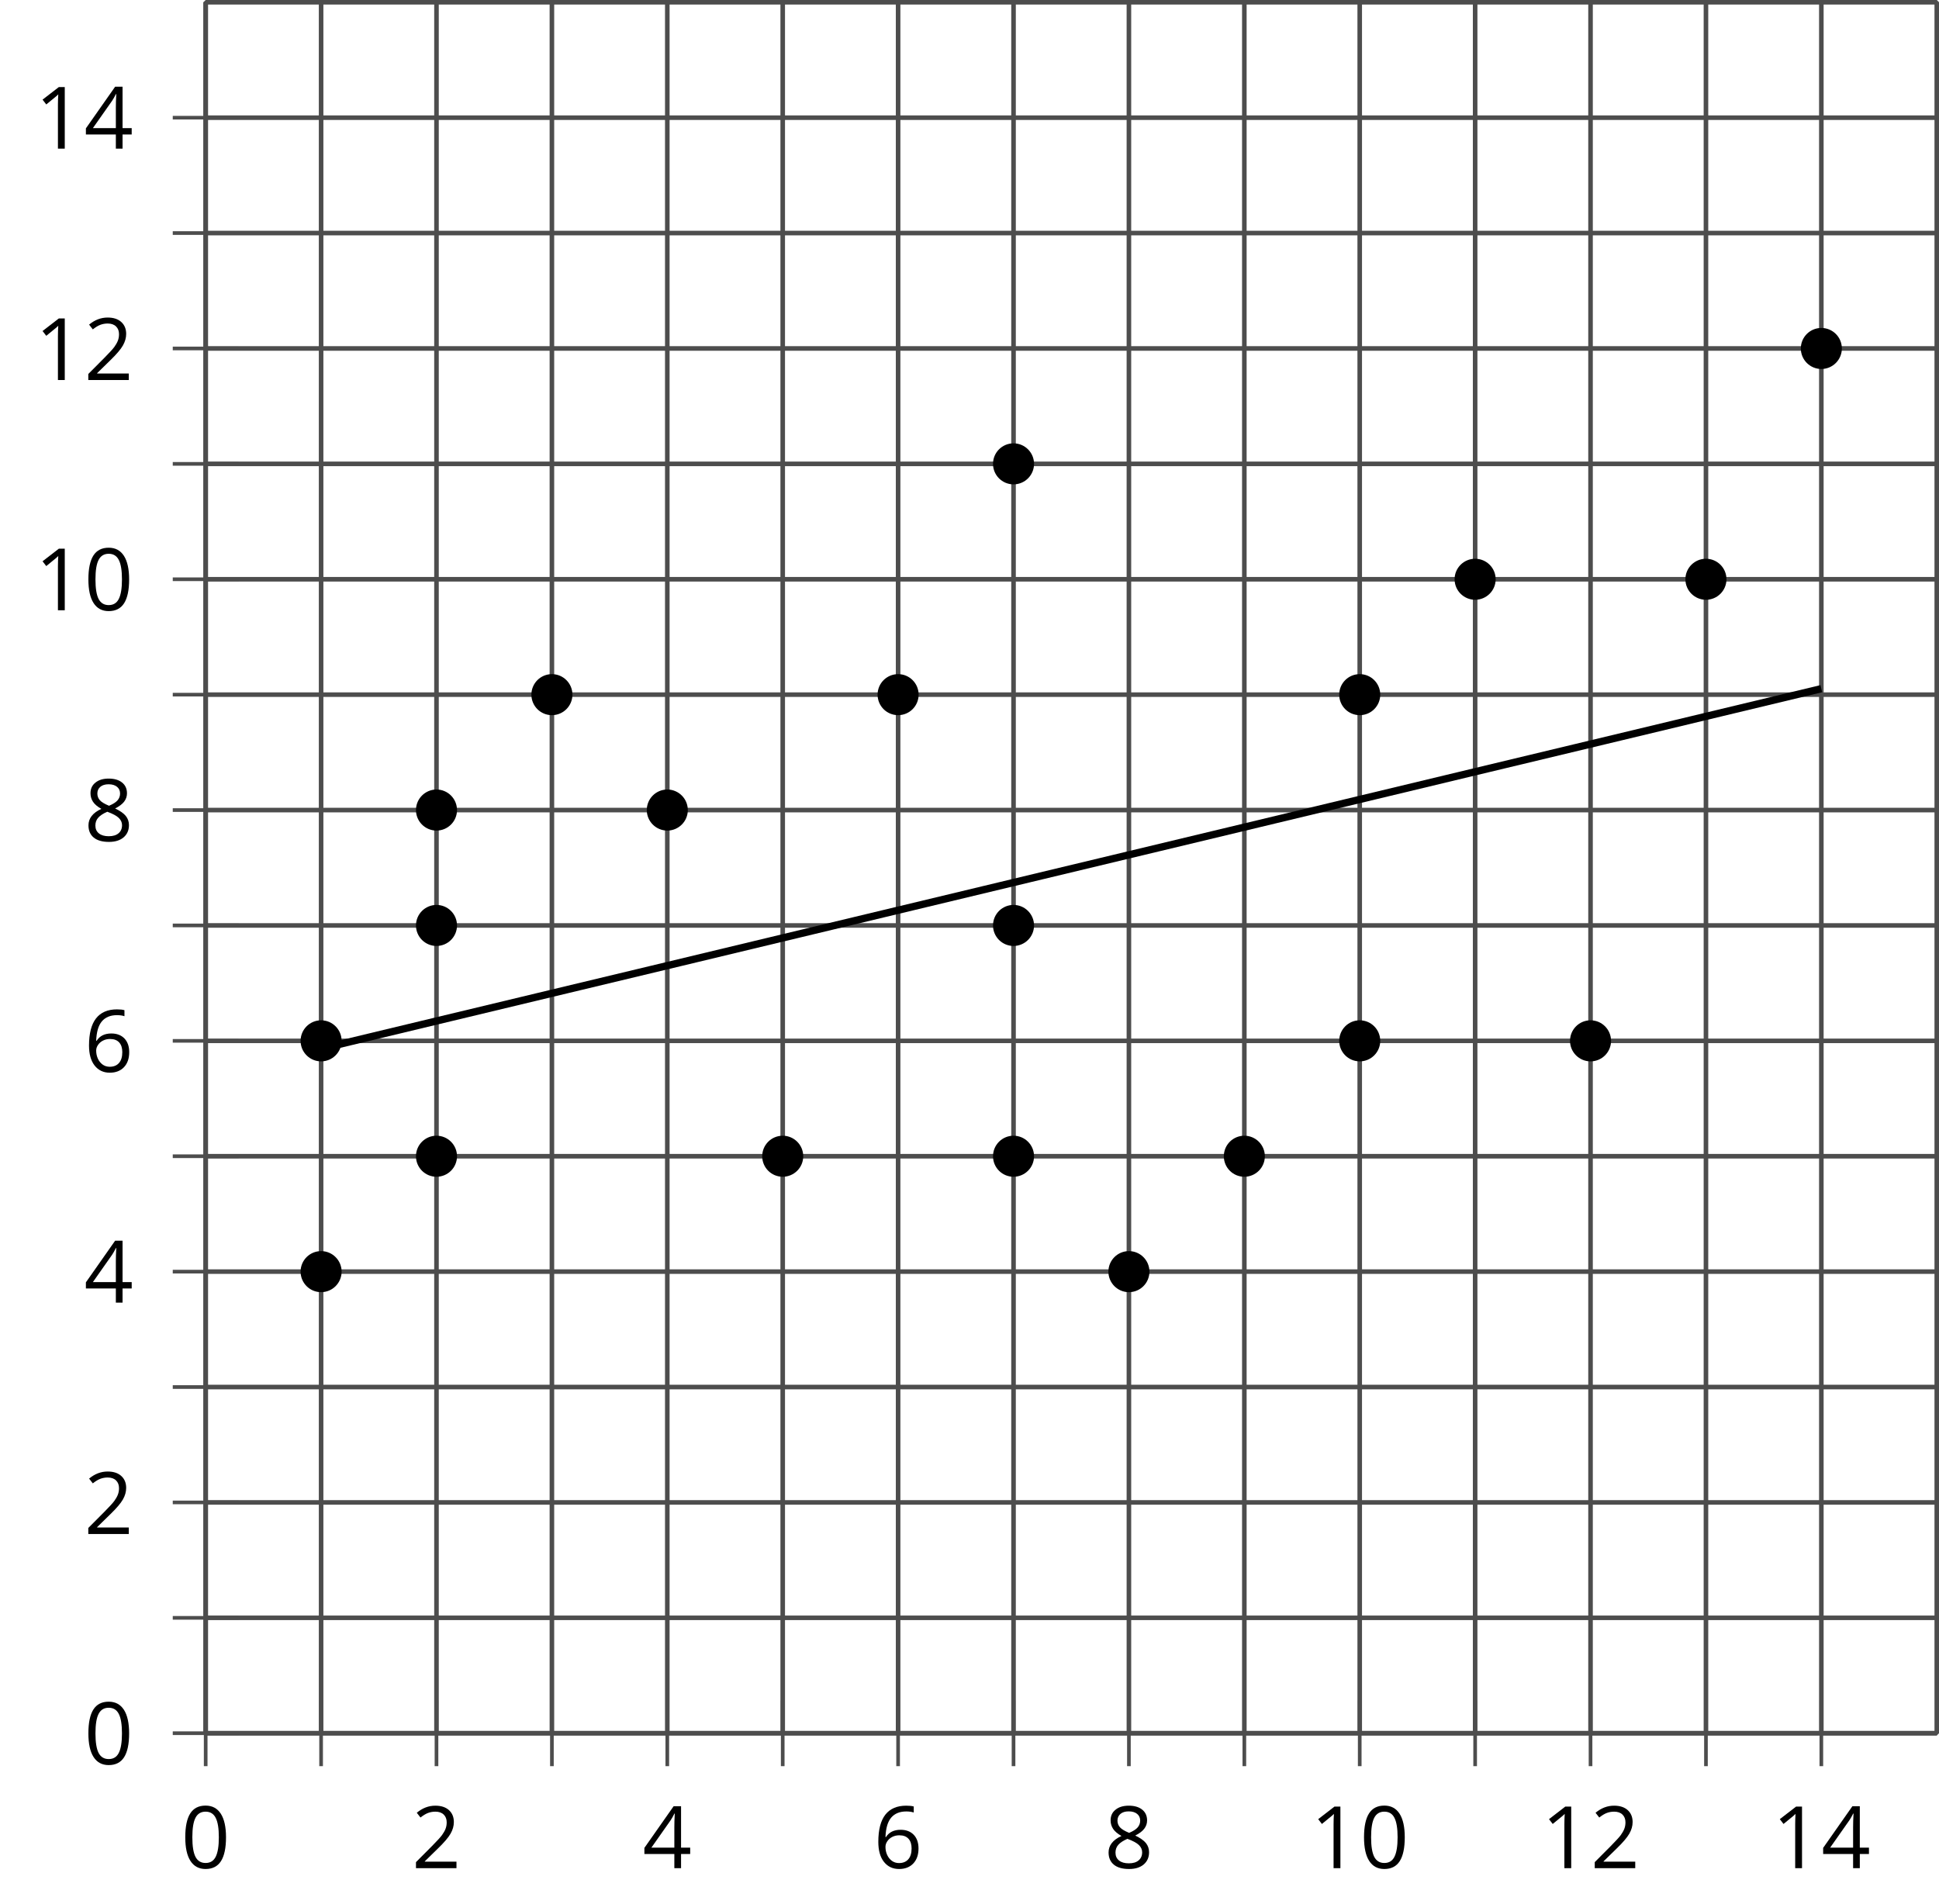 <?xml version='1.0' encoding='UTF-8'?>
<!-- This file was generated by dvisvgm 2.1.3 -->
<svg height='208.037pt' version='1.1' viewBox='-72 -72 211.893 208.037' width='211.893pt' xmlns='http://www.w3.org/2000/svg' xmlns:xlink='http://www.w3.org/1999/xlink'>
<defs>
<path d='M4.922 -3.375C4.922 -4.498 4.733 -5.355 4.355 -5.948C3.973 -6.542 3.421 -6.837 2.689 -6.837C1.938 -6.837 1.381 -6.552 1.018 -5.985S0.47 -4.549 0.47 -3.375C0.47 -2.238 0.658 -1.377 1.036 -0.792C1.413 -0.203 1.966 0.092 2.689 0.092C3.444 0.092 4.006 -0.193 4.374 -0.769C4.738 -1.344 4.922 -2.21 4.922 -3.375ZM1.243 -3.375C1.243 -4.355 1.358 -5.064 1.588 -5.506C1.819 -5.953 2.187 -6.174 2.689 -6.174C3.2 -6.174 3.568 -5.948 3.794 -5.497C4.024 -5.051 4.139 -4.342 4.139 -3.375S4.024 -1.699 3.794 -1.243C3.568 -0.792 3.2 -0.566 2.689 -0.566C2.187 -0.566 1.819 -0.792 1.588 -1.234C1.358 -1.685 1.243 -2.394 1.243 -3.375Z' id='g4-16'/>
<path d='M3.292 0V-6.731H2.647L0.866 -5.355L1.271 -4.83C1.92 -5.359 2.288 -5.658 2.366 -5.727S2.518 -5.866 2.583 -5.93C2.56 -5.576 2.546 -5.198 2.546 -4.797V0H3.292Z' id='g4-17'/>
<path d='M4.885 0V-0.709H1.423V-0.746L2.896 -2.187C3.554 -2.827 4.001 -3.352 4.24 -3.771S4.599 -4.609 4.599 -5.037C4.599 -5.585 4.42 -6.018 4.061 -6.344C3.702 -6.667 3.204 -6.828 2.574 -6.828C1.842 -6.828 1.169 -6.57 0.548 -6.054L0.953 -5.534C1.262 -5.778 1.538 -5.944 1.786 -6.036C2.04 -6.128 2.302 -6.174 2.583 -6.174C2.97 -6.174 3.273 -6.068 3.49 -5.856C3.706 -5.649 3.817 -5.364 3.817 -5.005C3.817 -4.751 3.775 -4.512 3.688 -4.291S3.471 -3.844 3.301 -3.61S2.772 -2.988 2.233 -2.44L0.46 -0.658V0H4.885Z' id='g4-18'/>
<path d='M5.203 -1.547V-2.242H4.204V-6.768H3.393L0.198 -2.215V-1.547H3.471V0H4.204V-1.547H5.203ZM3.471 -2.242H0.962L3.066 -5.235C3.195 -5.428 3.333 -5.672 3.481 -5.967H3.518C3.485 -5.414 3.471 -4.917 3.471 -4.48V-2.242Z' id='g4-20'/>
<path d='M0.539 -2.878C0.539 -1.943 0.741 -1.215 1.151 -0.691C1.561 -0.17 2.113 0.092 2.808 0.092C3.458 0.092 3.978 -0.11 4.355 -0.506C4.742 -0.912 4.931 -1.459 4.931 -2.159C4.931 -2.785 4.756 -3.283 4.411 -3.646C4.061 -4.01 3.582 -4.194 2.979 -4.194C2.247 -4.194 1.713 -3.932 1.377 -3.402H1.321C1.358 -4.365 1.565 -5.074 1.948 -5.525C2.33 -5.971 2.878 -6.197 3.6 -6.197C3.904 -6.197 4.176 -6.16 4.411 -6.082V-6.74C4.213 -6.8 3.936 -6.828 3.591 -6.828C2.583 -6.828 1.823 -6.501 1.308 -5.847C0.797 -5.189 0.539 -4.199 0.539 -2.878ZM2.799 -0.557C2.509 -0.557 2.251 -0.635 2.026 -0.797C1.805 -0.958 1.63 -1.174 1.506 -1.446S1.321 -2.012 1.321 -2.33C1.321 -2.546 1.39 -2.753 1.529 -2.951C1.662 -3.149 1.846 -3.306 2.076 -3.421S2.56 -3.591 2.836 -3.591C3.283 -3.591 3.614 -3.462 3.84 -3.209S4.176 -2.606 4.176 -2.159C4.176 -1.639 4.056 -1.243 3.812 -0.967C3.573 -0.695 3.237 -0.557 2.799 -0.557Z' id='g4-22'/>
<path d='M2.689 -6.828C2.086 -6.828 1.602 -6.685 1.243 -6.39C0.879 -6.105 0.7 -5.714 0.7 -5.226C0.7 -4.88 0.792 -4.572 0.976 -4.291C1.16 -4.015 1.464 -3.757 1.888 -3.518C0.948 -3.089 0.479 -2.486 0.479 -1.717C0.479 -1.142 0.672 -0.695 1.059 -0.378C1.446 -0.064 1.998 0.092 2.716 0.092C3.393 0.092 3.927 -0.074 4.319 -0.405C4.71 -0.741 4.903 -1.188 4.903 -1.745C4.903 -2.122 4.788 -2.454 4.558 -2.744C4.328 -3.029 3.941 -3.301 3.393 -3.564C3.844 -3.789 4.171 -4.038 4.378 -4.309S4.687 -4.885 4.687 -5.216C4.687 -5.718 4.507 -6.114 4.148 -6.4S3.301 -6.828 2.689 -6.828ZM1.234 -1.699C1.234 -2.03 1.335 -2.316 1.542 -2.551C1.75 -2.79 2.081 -3.006 2.537 -3.204C3.131 -2.988 3.55 -2.762 3.789 -2.532C4.029 -2.297 4.148 -2.035 4.148 -1.736C4.148 -1.363 4.019 -1.068 3.766 -0.852S3.154 -0.529 2.698 -0.529C2.233 -0.529 1.874 -0.631 1.621 -0.838C1.363 -1.045 1.234 -1.331 1.234 -1.699ZM2.68 -6.206C3.071 -6.206 3.375 -6.114 3.6 -5.93C3.821 -5.75 3.932 -5.502 3.932 -5.193C3.932 -4.913 3.84 -4.664 3.656 -4.452C3.476 -4.24 3.163 -4.042 2.726 -3.858C2.238 -4.061 1.901 -4.263 1.722 -4.466S1.45 -4.913 1.45 -5.193C1.45 -5.502 1.561 -5.746 1.777 -5.93S2.297 -6.206 2.68 -6.206Z' id='g4-24'/>
<use id='g6-16' xlink:href='#g4-16'/>
<use id='g6-17' xlink:href='#g4-17'/>
<use id='g6-18' xlink:href='#g4-18'/>
<use id='g6-20' xlink:href='#g4-20'/>
<use id='g6-22' xlink:href='#g4-22'/>
<use id='g6-24' xlink:href='#g4-24'/>
</defs>
<g id='page1'>
<path d='M-36.91 117.414V-71.754M-11.688 117.414V-71.754M13.535 117.414V-71.754M38.758 117.414V-71.754M63.981 117.414V-71.754M89.203 117.414V-71.754M114.426 117.414V-71.754' fill='none' stroke='#4d4d4d' stroke-linejoin='bevel' stroke-miterlimit='10.037' stroke-width='0.5'/>
<path d='M-49.523 117.414V-71.754M-24.301 117.414V-71.754M0.922 117.414V-71.754M26.145 117.414V-71.754M51.367 117.414V-71.754M76.59 117.414V-71.754M101.813 117.414V-71.754M127.035 117.414V-71.754' fill='none' stroke='#4d4d4d' stroke-linejoin='bevel' stroke-miterlimit='10.037' stroke-width='0.5'/>
<path d='M-49.523 104.805H139.649M-49.523 79.582H139.649M-49.523 54.36H139.649M-49.523 29.137H139.649M-49.523 3.914H139.649M-49.523 -21.308H139.649M-49.523 -46.531H139.649' fill='none' stroke='#4d4d4d' stroke-linejoin='bevel' stroke-miterlimit='10.037' stroke-width='0.5'/>
<path d='M-49.523 117.414H139.649M-49.523 92.192H139.649M-49.523 66.969H139.649M-49.523 41.75H139.649M-49.523 16.528H139.649M-49.523 -8.695H139.649M-49.523 -33.918H139.649M-49.523 -59.14H139.649' fill='none' stroke='#4d4d4d' stroke-linejoin='bevel' stroke-miterlimit='10.037' stroke-width='0.5'/>
<path d='M-36.91 121.016V113.817M-11.688 121.016V113.817M13.535 121.016V113.817M38.758 121.016V113.817M63.981 121.016V113.817M89.203 121.016V113.817M114.426 121.016V113.817' fill='none' stroke='#4d4d4d' stroke-linejoin='bevel' stroke-miterlimit='10.037' stroke-width='0.4'/>
<path d='M-49.523 121.016V113.817M-24.301 121.016V113.817M0.922 121.016V113.817M26.145 121.016V113.817M51.367 121.016V113.817M76.59 121.016V113.817M101.813 121.016V113.817M127.035 121.016V113.817' fill='none' stroke='#4d4d4d' stroke-linejoin='bevel' stroke-miterlimit='10.037' stroke-width='0.4'/>
<path d='M-53.121 104.805H-45.922M-53.121 79.582H-45.922M-53.121 54.36H-45.922M-53.121 29.137H-45.922M-53.121 3.914H-45.922M-53.121 -21.308H-45.922M-53.121 -46.531H-45.922' fill='none' stroke='#4d4d4d' stroke-linejoin='bevel' stroke-miterlimit='10.037' stroke-width='0.4'/>
<path d='M-53.121 117.414H-45.922M-53.121 92.192H-45.922M-53.121 66.969H-45.922M-53.121 41.75H-45.922M-53.121 16.528H-45.922M-53.121 -8.695H-45.922M-53.121 -33.918H-45.922M-53.121 -59.14H-45.922' fill='none' stroke='#4d4d4d' stroke-linejoin='bevel' stroke-miterlimit='10.037' stroke-width='0.4'/>
<path d='M-49.523 117.414V-71.754H139.649V117.414H-49.523Z' fill='none' stroke='#4d4d4d' stroke-linejoin='bevel' stroke-miterlimit='10.037' stroke-width='0.5'/>
<g transform='matrix(1 0 0 1 -25.18 33.368)'>
<use x='-27.044' xlink:href='#g6-16' y='98.794'/>
</g>
<g transform='matrix(1 0 0 1 0.042 33.368)'>
<use x='-27.044' xlink:href='#g6-18' y='98.794'/>
</g>
<g transform='matrix(1 0 0 1 25.265 33.368)'>
<use x='-27.044' xlink:href='#g6-20' y='98.794'/>
</g>
<g transform='matrix(1 0 0 1 50.487 33.368)'>
<use x='-27.044' xlink:href='#g6-22' y='98.794'/>
</g>
<g transform='matrix(1 0 0 1 75.71 33.368)'>
<use x='-27.044' xlink:href='#g6-24' y='98.794'/>
</g>
<g transform='matrix(1 0 0 1 98.23 33.368)'>
<use x='-27.044' xlink:href='#g6-17' y='98.794'/>
<use x='-21.64' xlink:href='#g6-16' y='98.794'/>
</g>
<g transform='matrix(1 0 0 1 123.453 33.368)'>
<use x='-27.044' xlink:href='#g6-17' y='98.794'/>
<use x='-21.64' xlink:href='#g6-18' y='98.794'/>
</g>
<g transform='matrix(1 0 0 1 148.675 33.368)'>
<use x='-27.044' xlink:href='#g6-17' y='98.794'/>
<use x='-21.64' xlink:href='#g6-20' y='98.794'/>
</g>
<g transform='matrix(1 0 0 1 -35.767 22.012)'>
<use x='-27.044' xlink:href='#g4-16' y='98.794'/>
</g>
<g transform='matrix(1 0 0 1 -35.767 -3.151)'>
<use x='-27.044' xlink:href='#g4-18' y='98.794'/>
</g>
<g transform='matrix(1 0 0 1 -35.767 -28.438)'>
<use x='-27.044' xlink:href='#g4-20' y='98.794'/>
</g>
<g transform='matrix(1 0 0 1 -35.767 -53.656)'>
<use x='-27.044' xlink:href='#g4-22' y='98.794'/>
</g>
<g transform='matrix(1 0 0 1 -35.767 -78.878)'>
<use x='-27.044' xlink:href='#g4-24' y='98.794'/>
</g>
<g transform='matrix(1 0 0 1 -41.171 -104.1)'>
<use x='-27.044' xlink:href='#g4-17' y='98.794'/>
<use x='-21.64' xlink:href='#g4-16' y='98.794'/>
</g>
<g transform='matrix(1 0 0 1 -41.171 -129.264)'>
<use x='-27.044' xlink:href='#g4-17' y='98.794'/>
<use x='-21.64' xlink:href='#g4-18' y='98.794'/>
</g>
<g transform='matrix(1 0 0 1 -41.171 -154.55)'>
<use x='-27.044' xlink:href='#g4-17' y='98.794'/>
<use x='-21.64' xlink:href='#g4-20' y='98.794'/>
</g>
<path d='M-36.91 42.606V42.606L-24.301 39.578V39.578V39.578L-11.688 36.551L0.922 33.528L26.145 27.473L13.535 30.5L38.758 24.446V24.446V24.446L51.367 21.422L63.981 18.395L76.59 15.368V15.368L89.203 12.34L101.813 9.317L114.426 6.289L127.035 3.262' fill='none' stroke='#000000' stroke-linejoin='bevel' stroke-miterlimit='10.037' stroke-width='0.8'/>
<path d='M-34.918 66.969C-34.918 65.871 -35.812 64.977 -36.91 64.977C-38.012 64.977 -38.902 65.871 -38.902 66.969C-38.902 68.071 -38.012 68.965 -36.91 68.965C-35.812 68.965 -34.918 68.071 -34.918 66.969Z'/>
<path d='M-34.918 66.969C-34.918 65.871 -35.812 64.977 -36.91 64.977C-38.012 64.977 -38.902 65.871 -38.902 66.969C-38.902 68.071 -38.012 68.965 -36.91 68.965C-35.812 68.965 -34.918 68.071 -34.918 66.969Z' fill='none' stroke='#000000' stroke-linejoin='bevel' stroke-miterlimit='10.037' stroke-width='0.5'/>
<path d='M-34.918 41.75C-34.918 40.649 -35.812 39.754 -36.91 39.754C-38.012 39.754 -38.902 40.649 -38.902 41.75C-38.902 42.848 -38.012 43.742 -36.91 43.742C-35.812 43.742 -34.918 42.848 -34.918 41.75Z'/>
<path d='M-34.918 41.75C-34.918 40.649 -35.812 39.754 -36.91 39.754C-38.012 39.754 -38.902 40.649 -38.902 41.75C-38.902 42.848 -38.012 43.742 -36.91 43.742C-35.812 43.742 -34.918 42.848 -34.918 41.75Z' fill='none' stroke='#000000' stroke-linejoin='bevel' stroke-miterlimit='10.037' stroke-width='0.5'/>
<path d='M-22.309 54.36C-22.309 53.258 -23.199 52.367 -24.301 52.367C-25.398 52.367 -26.293 53.258 -26.293 54.36S-25.398 56.352 -24.301 56.352C-23.199 56.352 -22.309 55.461 -22.309 54.36Z'/>
<path d='M-22.309 54.36C-22.309 53.258 -23.199 52.367 -24.301 52.367C-25.398 52.367 -26.293 53.258 -26.293 54.36S-25.398 56.352 -24.301 56.352C-23.199 56.352 -22.309 55.461 -22.309 54.36Z' fill='none' stroke='#000000' stroke-linejoin='bevel' stroke-miterlimit='10.037' stroke-width='0.5'/>
<path d='M-22.309 16.528C-22.309 15.426 -23.199 14.532 -24.301 14.532C-25.398 14.532 -26.293 15.426 -26.293 16.528C-26.293 17.625 -25.398 18.52 -24.301 18.52C-23.199 18.52 -22.309 17.625 -22.309 16.528Z'/>
<path d='M-22.309 16.528C-22.309 15.426 -23.199 14.532 -24.301 14.532C-25.398 14.532 -26.293 15.426 -26.293 16.528C-26.293 17.625 -25.398 18.52 -24.301 18.52C-23.199 18.52 -22.309 17.625 -22.309 16.528Z' fill='none' stroke='#000000' stroke-linejoin='bevel' stroke-miterlimit='10.037' stroke-width='0.5'/>
<path d='M-22.309 29.137C-22.309 28.035 -23.199 27.145 -24.301 27.145C-25.398 27.145 -26.293 28.035 -26.293 29.137C-26.293 30.239 -25.398 31.129 -24.301 31.129C-23.199 31.129 -22.309 30.239 -22.309 29.137Z'/>
<path d='M-22.309 29.137C-22.309 28.035 -23.199 27.145 -24.301 27.145C-25.398 27.145 -26.293 28.035 -26.293 29.137C-26.293 30.239 -25.398 31.129 -24.301 31.129C-23.199 31.129 -22.309 30.239 -22.309 29.137Z' fill='none' stroke='#000000' stroke-linejoin='bevel' stroke-miterlimit='10.037' stroke-width='0.5'/>
<path d='M-9.695 3.914C-9.695 2.813 -10.59 1.922 -11.688 1.922C-12.789 1.922 -13.68 2.813 -13.68 3.914C-13.68 5.016 -12.789 5.907 -11.688 5.907C-10.59 5.907 -9.695 5.016 -9.695 3.914Z'/>
<path d='M-9.695 3.914C-9.695 2.813 -10.59 1.922 -11.688 1.922C-12.789 1.922 -13.68 2.813 -13.68 3.914C-13.68 5.016 -12.789 5.907 -11.688 5.907C-10.59 5.907 -9.695 5.016 -9.695 3.914Z' fill='none' stroke='#000000' stroke-linejoin='bevel' stroke-miterlimit='10.037' stroke-width='0.5'/>
<path d='M2.914 16.528C2.914 15.426 2.023 14.532 0.922 14.532C-0.18 14.532 -1.07 15.426 -1.07 16.528C-1.07 17.625 -0.18 18.52 0.922 18.52C2.023 18.52 2.914 17.625 2.914 16.528Z'/>
<path d='M2.914 16.528C2.914 15.426 2.023 14.532 0.922 14.532C-0.18 14.532 -1.07 15.426 -1.07 16.528C-1.07 17.625 -0.18 18.52 0.922 18.52C2.023 18.52 2.914 17.625 2.914 16.528Z' fill='none' stroke='#000000' stroke-linejoin='bevel' stroke-miterlimit='10.037' stroke-width='0.5'/>
<path d='M28.137 3.914C28.137 2.813 27.246 1.922 26.145 1.922C25.043 1.922 24.152 2.813 24.152 3.914C24.152 5.016 25.043 5.907 26.145 5.907C27.246 5.907 28.137 5.016 28.137 3.914Z'/>
<path d='M28.137 3.914C28.137 2.813 27.246 1.922 26.145 1.922C25.043 1.922 24.152 2.813 24.152 3.914C24.152 5.016 25.043 5.907 26.145 5.907C27.246 5.907 28.137 5.016 28.137 3.914Z' fill='none' stroke='#000000' stroke-linejoin='bevel' stroke-miterlimit='10.037' stroke-width='0.5'/>
<path d='M15.527 54.36C15.527 53.258 14.633 52.367 13.535 52.367C12.434 52.367 11.543 53.258 11.543 54.36S12.434 56.352 13.535 56.352C14.633 56.352 15.527 55.461 15.527 54.36Z'/>
<path d='M15.527 54.36C15.527 53.258 14.633 52.367 13.535 52.367C12.434 52.367 11.543 53.258 11.543 54.36S12.434 56.352 13.535 56.352C14.633 56.352 15.527 55.461 15.527 54.36Z' fill='none' stroke='#000000' stroke-linejoin='bevel' stroke-miterlimit='10.037' stroke-width='0.5'/>
<path d='M40.75 -21.308C40.75 -22.41 39.855 -23.3 38.758 -23.3C37.656 -23.3 36.766 -22.41 36.766 -21.308C36.766 -20.207 37.656 -19.316 38.758 -19.316C39.855 -19.316 40.75 -20.207 40.75 -21.308Z'/>
<path d='M40.75 -21.308C40.75 -22.41 39.855 -23.3 38.758 -23.3C37.656 -23.3 36.766 -22.41 36.766 -21.308C36.766 -20.207 37.656 -19.316 38.758 -19.316C39.855 -19.316 40.75 -20.207 40.75 -21.308Z' fill='none' stroke='#000000' stroke-linejoin='bevel' stroke-miterlimit='10.037' stroke-width='0.5'/>
<path d='M40.75 29.137C40.75 28.035 39.855 27.145 38.758 27.145C37.656 27.145 36.766 28.035 36.766 29.137C36.766 30.239 37.656 31.129 38.758 31.129C39.855 31.129 40.75 30.239 40.75 29.137Z'/>
<path d='M40.75 29.137C40.75 28.035 39.855 27.145 38.758 27.145C37.656 27.145 36.766 28.035 36.766 29.137C36.766 30.239 37.656 31.129 38.758 31.129C39.855 31.129 40.75 30.239 40.75 29.137Z' fill='none' stroke='#000000' stroke-linejoin='bevel' stroke-miterlimit='10.037' stroke-width='0.5'/>
<path d='M40.75 54.36C40.75 53.258 39.855 52.367 38.758 52.367C37.656 52.367 36.766 53.258 36.766 54.36S37.656 56.352 38.758 56.352C39.855 56.352 40.75 55.461 40.75 54.36Z'/>
<path d='M40.75 54.36C40.75 53.258 39.855 52.367 38.758 52.367C37.656 52.367 36.766 53.258 36.766 54.36S37.656 56.352 38.758 56.352C39.855 56.352 40.75 55.461 40.75 54.36Z' fill='none' stroke='#000000' stroke-linejoin='bevel' stroke-miterlimit='10.037' stroke-width='0.5'/>
<path d='M53.36 66.969C53.36 65.871 52.469 64.977 51.367 64.977C50.266 64.977 49.375 65.871 49.375 66.969C49.375 68.071 50.266 68.965 51.367 68.965C52.469 68.965 53.36 68.071 53.36 66.969Z'/>
<path d='M53.36 66.969C53.36 65.871 52.469 64.977 51.367 64.977C50.266 64.977 49.375 65.871 49.375 66.969C49.375 68.071 50.266 68.965 51.367 68.965C52.469 68.965 53.36 68.071 53.36 66.969Z' fill='none' stroke='#000000' stroke-linejoin='bevel' stroke-miterlimit='10.037' stroke-width='0.5'/>
<path d='M65.973 54.36C65.973 53.258 65.078 52.367 63.981 52.367C62.879 52.367 61.989 53.258 61.989 54.36S62.879 56.352 63.981 56.352C65.078 56.352 65.973 55.461 65.973 54.36Z'/>
<path d='M65.973 54.36C65.973 53.258 65.078 52.367 63.981 52.367C62.879 52.367 61.989 53.258 61.989 54.36S62.879 56.352 63.981 56.352C65.078 56.352 65.973 55.461 65.973 54.36Z' fill='none' stroke='#000000' stroke-linejoin='bevel' stroke-miterlimit='10.037' stroke-width='0.5'/>
<path d='M78.582 41.75C78.582 40.649 77.692 39.754 76.59 39.754C75.489 39.754 74.598 40.649 74.598 41.75C74.598 42.848 75.489 43.742 76.59 43.742C77.692 43.742 78.582 42.848 78.582 41.75Z'/>
<path d='M78.582 41.75C78.582 40.649 77.692 39.754 76.59 39.754C75.489 39.754 74.598 40.649 74.598 41.75C74.598 42.848 75.489 43.742 76.59 43.742C77.692 43.742 78.582 42.848 78.582 41.75Z' fill='none' stroke='#000000' stroke-linejoin='bevel' stroke-miterlimit='10.037' stroke-width='0.5'/>
<path d='M78.582 3.914C78.582 2.813 77.692 1.922 76.59 1.922C75.489 1.922 74.598 2.813 74.598 3.914C74.598 5.016 75.489 5.907 76.59 5.907C77.692 5.907 78.582 5.016 78.582 3.914Z'/>
<path d='M78.582 3.914C78.582 2.813 77.692 1.922 76.59 1.922C75.489 1.922 74.598 2.813 74.598 3.914C74.598 5.016 75.489 5.907 76.59 5.907C77.692 5.907 78.582 5.016 78.582 3.914Z' fill='none' stroke='#000000' stroke-linejoin='bevel' stroke-miterlimit='10.037' stroke-width='0.5'/>
<path d='M91.196 -8.695C91.196 -9.797 90.301 -10.687 89.203 -10.687C88.102 -10.687 87.207 -9.797 87.207 -8.695C87.207 -7.597 88.102 -6.703 89.203 -6.703C90.301 -6.703 91.196 -7.597 91.196 -8.695Z'/>
<path d='M91.196 -8.695C91.196 -9.797 90.301 -10.687 89.203 -10.687C88.102 -10.687 87.207 -9.797 87.207 -8.695C87.207 -7.597 88.102 -6.703 89.203 -6.703C90.301 -6.703 91.196 -7.597 91.196 -8.695Z' fill='none' stroke='#000000' stroke-linejoin='bevel' stroke-miterlimit='10.037' stroke-width='0.5'/>
<path d='M103.805 41.75C103.805 40.649 102.914 39.754 101.813 39.754C100.711 39.754 99.821 40.649 99.821 41.75C99.821 42.848 100.711 43.742 101.813 43.742C102.914 43.742 103.805 42.848 103.805 41.75Z'/>
<path d='M103.805 41.75C103.805 40.649 102.914 39.754 101.813 39.754C100.711 39.754 99.821 40.649 99.821 41.75C99.821 42.848 100.711 43.742 101.813 43.742C102.914 43.742 103.805 42.848 103.805 41.75Z' fill='none' stroke='#000000' stroke-linejoin='bevel' stroke-miterlimit='10.037' stroke-width='0.5'/>
<path d='M116.418 -8.695C116.418 -9.797 115.524 -10.687 114.426 -10.687C113.325 -10.687 112.43 -9.797 112.43 -8.695C112.43 -7.597 113.325 -6.703 114.426 -6.703C115.524 -6.703 116.418 -7.597 116.418 -8.695Z'/>
<path d='M116.418 -8.695C116.418 -9.797 115.524 -10.687 114.426 -10.687C113.325 -10.687 112.43 -9.797 112.43 -8.695C112.43 -7.597 113.325 -6.703 114.426 -6.703C115.524 -6.703 116.418 -7.597 116.418 -8.695Z' fill='none' stroke='#000000' stroke-linejoin='bevel' stroke-miterlimit='10.037' stroke-width='0.5'/>
<path d='M129.028 -33.918C129.028 -35.019 128.137 -35.91 127.035 -35.91C125.934 -35.91 125.043 -35.019 125.043 -33.918C125.043 -32.82 125.934 -31.925 127.035 -31.925C128.137 -31.925 129.028 -32.82 129.028 -33.918Z'/>
<path d='M129.028 -33.918C129.028 -35.019 128.137 -35.91 127.035 -35.91C125.934 -35.91 125.043 -35.019 125.043 -33.918C125.043 -32.82 125.934 -31.925 127.035 -31.925C128.137 -31.925 129.028 -32.82 129.028 -33.918Z' fill='none' stroke='#000000' stroke-linejoin='bevel' stroke-miterlimit='10.037' stroke-width='0.5'/>
</g>
</svg>